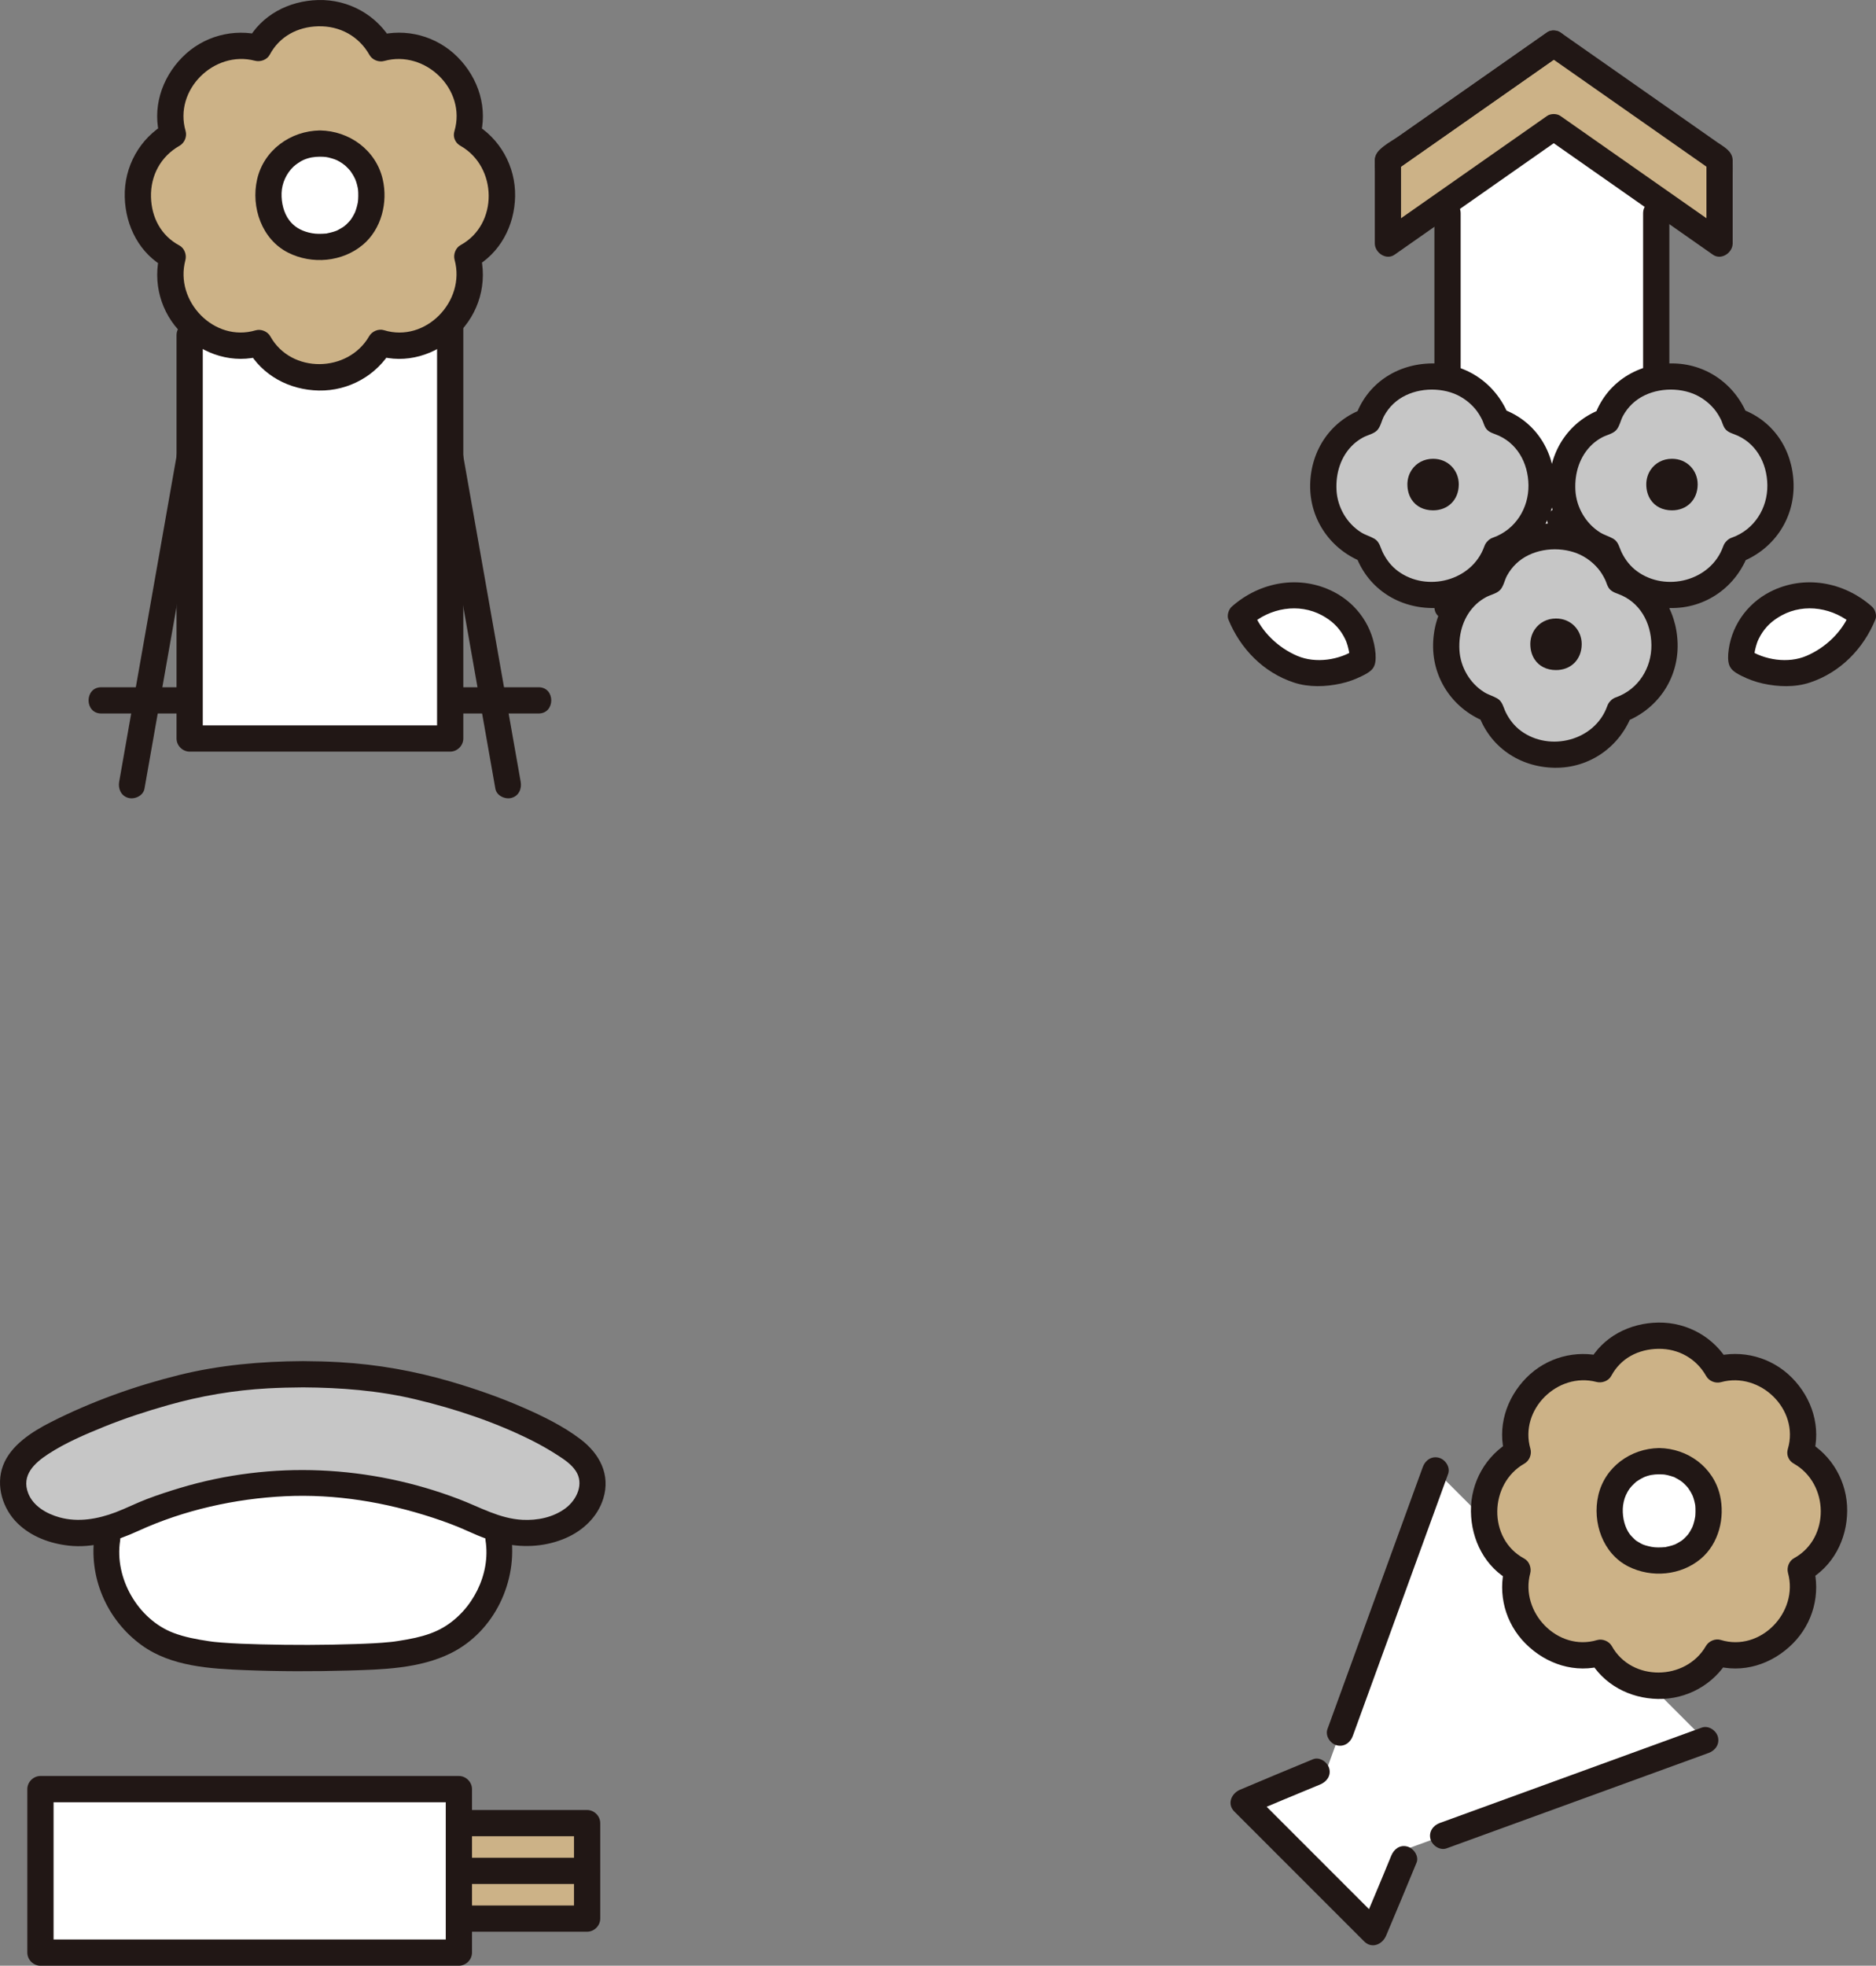 <?xml version="1.0" encoding="UTF-8"?><svg id="b" xmlns="http://www.w3.org/2000/svg" width="343.165" height="359.449" viewBox="0 0 343.165 359.449"><rect x="0" y="0" width="343.165" height="359.449" fill="#808080" stroke="none"/><defs><style>.d{fill:#fff;}.e{fill:#ccb287;}.f{fill:#211715;}.g{fill:#c6c6c6;}</style></defs><g id="c"><path class="f" d="M18.521,130.468c20.787,0,41.573,0,62.36,0h17.64c3.089,0,3.094-4.8,0-4.8-20.787,0-41.573,0-62.36,0h-17.64c-3.089,0-3.094,4.8,0,4.8h0Z"/><path class="f" d="M26.427,144.229c3.295-18.685,6.589-37.37,9.884-56.054l2.805-15.911c.225-1.275-.344-2.586-1.676-2.952-1.159-.318-2.726.393-2.952,1.676-3.295,18.685-6.589,37.37-9.884,56.054-.935,5.304-1.87,10.607-2.805,15.911-.225,1.275.344,2.586,1.676,2.952,1.159.318,2.726-.393,2.952-1.676h0Z"/><path class="f" d="M95.244,142.953c-3.295-18.685-6.589-37.37-9.884-56.054-.935-5.304-1.87-10.607-2.805-15.911-.225-1.277-1.787-1.996-2.952-1.676-1.348.37-1.902,1.671-1.676,2.952,3.295,18.685,6.589,37.37,9.884,56.054l2.805,15.911c.225,1.277,1.787,1.996,2.952,1.676,1.348-.37,1.902-1.671,1.676-2.952h0Z"/><path class="d" d="M34.693,61.331v73.711c22.974,0,46.387,0,46.387,0h1.271c0-38.323,0-75.617,0-75.617"/><path class="f" d="M32.293,61.331v73.711c0,1.297,1.1,2.4,2.4,2.4,14.63,0,29.261,0,43.891,0,1.255,0,2.511,0,3.766,0,1.297,0,2.4-1.1,2.4-2.4,0-23.504,0-47.008,0-70.511,0-1.702,0-3.404,0-5.106,0-3.089-4.8-3.094-4.8,0,0,16.89,0,33.781,0,50.671,0,8.315,0,16.631,0,24.946l2.4-2.4c-10.665,0-21.329,0-31.994,0-5.221,0-10.443,0-15.664,0l2.4,2.4V61.331c0-3.089-4.8-3.094-4.8,0h0Z"/><path class="e" d="M85.448,24.593c1.3-4.189.195-8.774-3.397-12.421-.029-.029-.058-.058-.088-.088-3.291-3.292-7.983-4.526-12.309-3.256-.911-1.68-2.18-3.096-3.706-4.162-2.072-1.449-4.606-2.267-7.308-2.267-2.95,0-5.552.766-7.624,2.166-1.586,1.061-2.859,2.492-3.746,4.224-4.281-1.193-8.898.045-12.149,3.296-.029.029-.058.058-.088.088-3.589,3.643-4.695,8.223-3.401,12.408-1.675.911-3.088,2.176-4.152,3.7-1.449,2.072-2.267,4.606-2.267,7.308,0,2.95.766,5.552,2.166,7.624,1.058,1.583,2.486,2.853,4.213,3.74-.519,1.802-.618,3.665-.299,5.466.441,2.49,1.654,4.86,3.565,6.771,2.086,2.086,4.467,3.384,6.922,3.859,1.859.369,3.759.259,5.6-.329,2.057,3.83,6.055,6.257,11.135,6.295h.124c4.623,0,8.785-2.413,10.959-6.322,1.873.617,3.81.732,5.704.356,2.455-.475,4.836-1.773,6.922-3.859,1.911-1.911,3.124-4.281,3.565-6.771.323-1.824.221-3.712-.316-5.536,3.866-2.047,6.317-6.063,6.355-11.17v-.124c0-4.647-2.436-8.831-6.381-10.995Z"/><path class="d" d="M58.523,26.256c5.568,0,9.419,4.316,9.419,9.363v.092c-.042,5.598-3.963,9.447-9.421,9.447-3.464,0-6.198-1.451-7.803-3.851-1.045-1.546-1.616-3.487-1.616-5.688,0-2.016.611-3.907,1.692-5.453,1.644-2.353,4.38-3.91,7.73-3.91Z"/><path class="f" d="M58.523,28.656c.976.013,1.284.039,2.238.327.735.222,1.077.375,1.878.909.005.003.62.477.285.2.123.101.243.208.359.316.29.269.566.558.817.865-.221-.27.026.035.058.081.137.194.267.394.388.599.081.137.159.276.233.416.025.047.316.66.16.295.157.368.277.759.378,1.146.051.197.091.396.134.595.021.097.082.613.041.214.077.737.053,1.812-.025,2.321-.067.436-.316,1.411-.583,2.025.161-.371-.051.082-.099.167-.094.167-.18.338-.278.503-.078.13-.159.259-.244.385-.084.125-.171.249-.262.369.121-.16.129-.175.022-.047-.223.253-.452.498-.7.727-.025.023-.59.492-.205.197-.119.091-.244.177-.369.259-.318.212-.651.382-.985.567-.392.218-.166.086-.059.04-.252.106-.513.192-.774.272-.346.105-.696.178-1.049.257-.727.163.415-.003-.342.05-.169.012-.336.027-.505.034-.999.046-1.711-.005-2.601-.232-1.49-.38-2.654-1.082-3.535-2.25-.973-1.291-1.453-3.142-1.393-4.962.062-1.887.942-3.649,2.173-4.821.434-.413,1.331-1.014,1.838-1.232,1.063-.455,1.934-.578,3.006-.593,3.086-.044,3.095-4.844,0-4.8-5.388.076-10.272,3.588-11.494,8.958-1.156,5.08.863,10.965,5.681,13.39,4.366,2.198,9.904,1.712,13.668-1.446,3.399-2.852,4.612-7.757,3.625-11.987-1.244-5.333-6.108-8.845-11.48-8.915-3.09-.04-3.091,4.76,0,4.8Z"/><path class="f" d="M87.762,25.231c1.566-5.341-.178-10.901-4.058-14.799-3.833-3.851-9.452-5.364-14.688-3.917l2.71,1.103C68.989,2.762,63.769-.139,58.2.005c-5.376.14-10.427,2.743-13.002,7.573l2.71-1.103c-5.218-1.365-10.777.151-14.571,4.001-3.845,3.902-5.572,9.422-4.018,14.743l1.103-2.71c-4.85,2.74-7.747,7.954-7.602,13.52.139,5.373,2.738,10.418,7.562,12.996l-1.103-2.71c-1.418,5.299.11,10.889,4.041,14.726s9.367,5.577,14.699,3.994l-2.71-1.103c2.636,4.748,7.651,7.379,13.013,7.48,5.475.103,10.617-2.76,13.35-7.507l-2.71,1.103c5.276,1.626,10.713-.079,14.646-3.813,4.054-3.849,5.656-9.56,4.181-14.949l-1.103,2.71c4.785-2.62,7.438-7.664,7.54-13.047.104-5.497-2.782-10.668-7.566-13.387-2.69-1.528-5.111,2.617-2.423,4.145,6.781,3.853,6.963,14.346.026,18.145-.928.508-1.377,1.707-1.103,2.71,2.062,7.536-5.298,15.207-12.923,12.857-1.005-.31-2.193.204-2.71,1.103-3.86,6.705-14.266,6.886-18.074.027-.505-.91-1.712-1.399-2.71-1.103-7.569,2.247-14.836-5.341-12.835-12.815.266-.994-.167-2.211-1.103-2.71-3.343-1.786-5.088-5.105-5.185-8.851-.101-3.932,1.789-7.434,5.225-9.375.91-.514,1.397-1.705,1.103-2.71-2.19-7.5,5.213-14.793,12.685-12.839.995.26,2.21-.163,2.71-1.103,1.785-3.349,5.106-5.099,8.857-5.196,3.937-.101,7.441,1.793,9.382,5.235.519.922,1.699,1.382,2.71,1.103,7.51-2.075,15.066,5.225,12.842,12.812-.871,2.97,3.76,4.239,4.629,1.276Z"/><path class="d" d="M249.219,119.561c.034.48.023.897-.017,1.229-3.164,2.203-8.741,2.998-12.431,1.503-4.959-2.008-8.139-5.584-9.759-9.663,3.002-2.737,8.445-4.834,13.219-3.352,6.907,2.143,8.78,7.362,8.987,10.283Z"/><path class="d" d="M318.533,119.561c-.034.48-.023.897.017,1.229,3.164,2.203,8.741,2.998,12.431,1.503,4.959-2.008,8.139-5.584,9.759-9.663-3.002-2.737-8.445-4.834-13.219-3.352-6.907,2.143-8.78,7.362-8.987,10.283Z"/><path class="d" d="M304.196,37.255l-1.23,1.76v66.65h-38.18V39.015l-1.01-1.44c6.81-4.77,13.63-9.54,20.44-14.31,6.66,4.66,13.32,9.33,19.98,13.99Z"/><path class="f" d="M262.387,39.018v71.938c0,3.089,4.8,3.094,4.8,0V39.018c0-3.089-4.8-3.094-4.8,0h0Z"/><path class="f" d="M300.564,39.018v71.938c0,3.089,4.8,3.094,4.8,0V39.018c0-3.089-4.8-3.094-4.8,0h0Z"/><path class="e" d="M284.217,7.995c-10.111,7.08-20.222,14.159-30.333,21.239v15.271c10.111-7.08,20.222-14.159,30.333-21.239,10.111,7.08,20.222,14.159,30.333,21.239v-15.271c-10.111-7.08-20.222-14.159-30.333-21.239Z"/><path class="f" d="M283.005,5.923c-9.032,6.325-18.065,12.649-27.097,18.974-1.591,1.114-4.319,2.284-4.424,4.445-.031.636,0,1.28,0,1.916v13.247c0,1.706,2.082,3.143,3.611,2.072,10.111-7.08,20.222-14.159,30.333-21.239h-2.423c10.111,7.08,20.222,14.159,30.333,21.239,1.529,1.071,3.611-.366,3.611-2.072v-12.501c0-.8.021-1.603,0-2.402-.003-.12.007-.242,0-.363-.103-1.662-1.588-2.357-2.806-3.21-4.449-3.115-8.898-6.23-13.346-9.345-5.123-3.587-10.246-7.174-15.368-10.761-1.062-.744-2.667-.193-3.284.861-.7,1.197-.204,2.538.861,3.284,10.111,7.08,20.222,14.159,30.333,21.239l-1.189-2.072v15.271l3.611-2.072c-10.111-7.08-20.222-14.159-30.333-21.239-.646-.452-1.777-.452-2.423,0-10.111,7.08-20.222,14.159-30.333,21.239l3.611,2.072v-15.271l-1.189,2.072c10.111-7.08,20.222-14.159,30.333-21.239,1.06-.742,1.553-2.1.861-3.284-.614-1.049-2.217-1.608-3.284-.861Z"/><path class="f" d="M255.095,31.307c10.111-7.08,20.222-14.159,30.333-21.239,1.06-.742,1.553-2.1.861-3.284-.614-1.049-2.217-1.608-3.284-.861-10.111,7.08-20.222,14.159-30.333,21.239-1.06.742-1.553,2.1-.861,3.284.614,1.049,2.217,1.608,3.284.861h0Z"/><path class="g" d="M296.295,129.806c2.481-.852,4.529-2.422,5.951-4.456,1.429-2.043,2.236-4.541,2.236-7.206,0-2.909-.755-5.474-2.136-7.517-1.412-2.112-3.497-3.65-6.076-4.454-.858-2.449-2.419-4.47-4.434-5.879-2.043-1.429-4.541-2.236-7.206-2.236-2.909,0-5.474.755-7.517,2.136-2.1,1.404-3.633,3.472-4.441,6.031-4.869,1.614-8.084,5.985-8.127,11.797v.122c0,5.267,3.182,9.919,8.14,11.648,1.593,4.913,5.981,8.16,11.823,8.204h.122c5.285,0,9.951-3.202,11.666-8.189Z"/><path class="f" d="M296.933,132.12c6.108-2.205,10.106-7.862,9.943-14.411-.159-6.397-3.834-11.838-9.968-13.852l1.676,1.676c-2.204-5.991-7.726-9.951-14.172-9.873s-11.994,3.738-14.056,9.926l1.676-1.676c-6.056,2.097-9.767,7.547-9.886,13.923-.12,6.465,3.877,12.075,9.899,14.273l-1.676-1.676c2.067,6.098,7.547,9.843,13.948,9.962,6.482.121,12.113-3.899,14.292-9.948.439-1.22-.495-2.628-1.676-2.952-1.333-.366-2.511.452-2.952,1.676-2.258,6.267-10.493,8.373-15.767,4.479-1.193-.881-2.112-2.055-2.767-3.379-.451-.912-.593-1.989-1.551-2.548-.754-.441-1.616-.662-2.373-1.128-2.659-1.639-4.388-4.619-4.559-7.733s.771-6.253,3.105-8.415c.522-.484,1.09-.874,1.711-1.222.805-.451,1.939-.649,2.588-1.299.672-.672.839-1.818,1.294-2.651.452-.828.999-1.553,1.681-2.205,2.695-2.574,7.008-3.199,10.484-2.11,1.754.55,3.308,1.607,4.496,3.007.512.603.927,1.296,1.278,2.004.223.452.346.987.597,1.416.411.703,1.081.961,1.799,1.223,3.961,1.444,6.032,5.227,6.082,9.32.051,4.227-2.394,8.111-6.422,9.565-1.219.44-2.039,1.633-1.676,2.952.323,1.177,1.727,2.119,2.952,1.676Z"/><path class="f" d="M284.633,113.1c2.777,0,4.698,2.153,4.698,4.67v.046c-.021,2.793-1.977,4.712-4.7,4.712-1.728,0-3.092-.724-3.892-1.921-.521-.771-.806-1.739-.806-2.837,0-1.006.305-1.949.844-2.72.82-1.174,2.185-1.95,3.856-1.95Z"/><path class="g" d="M317.507,100.599c2.481-.852,4.529-2.422,5.951-4.456,1.429-2.043,2.236-4.541,2.236-7.206,0-2.909-.755-5.474-2.136-7.517-1.412-2.112-3.497-3.65-6.076-4.454-.858-2.449-2.419-4.47-4.434-5.879-2.043-1.429-4.541-2.236-7.206-2.236-2.909,0-5.474.755-7.517,2.136-2.1,1.404-3.633,3.472-4.441,6.031-4.869,1.614-8.084,5.985-8.127,11.797v.122c0,5.267,3.182,9.919,8.14,11.648,1.593,4.913,5.981,8.16,11.823,8.204h.122c5.285,0,9.951-3.202,11.666-8.189Z"/><path class="f" d="M318.145,102.913c6.108-2.205,10.106-7.862,9.943-14.411-.159-6.397-3.834-11.838-9.968-13.852l1.676,1.676c-2.204-5.991-7.726-9.951-14.172-9.873s-11.994,3.738-14.056,9.926l1.676-1.676c-6.056,2.097-9.767,7.547-9.886,13.923-.12,6.465,3.877,12.075,9.899,14.273l-1.676-1.676c2.067,6.098,7.547,9.843,13.948,9.962,6.482.121,12.113-3.899,14.292-9.948.439-1.22-.495-2.628-1.676-2.952-1.333-.366-2.511.452-2.952,1.676-2.258,6.267-10.493,8.373-15.767,4.479-1.193-.881-2.112-2.055-2.767-3.379-.451-.912-.593-1.989-1.551-2.548-.754-.441-1.616-.662-2.373-1.128-2.659-1.639-4.388-4.619-4.559-7.733s.771-6.253,3.105-8.415c.522-.484,1.09-.874,1.711-1.222.805-.451,1.939-.649,2.588-1.299.672-.672.839-1.818,1.294-2.651.452-.828.999-1.553,1.681-2.205,2.695-2.574,7.008-3.199,10.484-2.11,1.754.55,3.308,1.607,4.496,3.007.512.603.927,1.296,1.278,2.004.223.452.346.987.597,1.416.411.703,1.081.961,1.799,1.223,3.961,1.444,6.032,5.227,6.082,9.32.051,4.227-2.394,8.111-6.422,9.565-1.219.44-2.039,1.633-1.676,2.952.323,1.177,1.727,2.119,2.952,1.676Z"/><path class="f" d="M305.844,83.893c2.777,0,4.698,2.153,4.698,4.67v.046c-.021,2.793-1.977,4.712-4.7,4.712-1.728,0-3.092-.724-3.892-1.921-.521-.771-.806-1.739-.806-2.837,0-1.006.305-1.949.844-2.72.82-1.174,2.185-1.95,3.856-1.95Z"/><path class="g" d="M273.81,100.599c2.481-.852,4.529-2.422,5.951-4.456,1.429-2.043,2.236-4.541,2.236-7.206,0-2.909-.755-5.474-2.136-7.517-1.412-2.112-3.497-3.65-6.076-4.454-.858-2.449-2.419-4.47-4.434-5.879-2.043-1.429-4.541-2.236-7.206-2.236-2.909,0-5.474.755-7.517,2.136-2.1,1.404-3.633,3.472-4.441,6.031-4.869,1.614-8.084,5.985-8.127,11.797v.122c0,5.267,3.182,9.919,8.14,11.648,1.593,4.913,5.981,8.16,11.823,8.204h.122c5.285,0,9.951-3.202,11.666-8.189Z"/><path class="f" d="M274.448,102.913c6.108-2.205,10.106-7.862,9.943-14.411-.159-6.397-3.834-11.838-9.968-13.852l1.676,1.676c-2.204-5.991-7.726-9.951-14.172-9.873s-11.994,3.738-14.056,9.926l1.676-1.676c-6.056,2.097-9.767,7.547-9.886,13.923-.12,6.465,3.877,12.075,9.899,14.273l-1.676-1.676c2.067,6.098,7.547,9.843,13.948,9.962,6.482.121,12.113-3.899,14.292-9.948.439-1.22-.495-2.628-1.676-2.952-1.333-.366-2.511.452-2.952,1.676-2.258,6.267-10.493,8.373-15.767,4.479-1.193-.881-2.112-2.055-2.767-3.379-.451-.912-.593-1.989-1.551-2.548-.754-.441-1.616-.662-2.373-1.128-2.659-1.639-4.388-4.619-4.559-7.733s.771-6.253,3.105-8.415c.522-.484,1.09-.874,1.711-1.222.805-.451,1.939-.649,2.588-1.299.672-.672.839-1.818,1.294-2.651.452-.828.999-1.553,1.681-2.205,2.695-2.574,7.008-3.199,10.484-2.11,1.754.55,3.308,1.607,4.496,3.007.512.603.927,1.296,1.278,2.004.223.452.346.987.597,1.416.411.703,1.081.961,1.799,1.223,3.961,1.444,6.032,5.227,6.082,9.32.051,4.227-2.394,8.111-6.422,9.565-1.219.44-2.039,1.633-1.676,2.952.323,1.177,1.727,2.119,2.952,1.676Z"/><path class="f" d="M262.147,83.893c2.777,0,4.698,2.153,4.698,4.67v.046c-.021,2.793-1.977,4.712-4.7,4.712-1.728,0-3.092-.724-3.892-1.921-.521-.771-.806-1.739-.806-2.837,0-1.006.305-1.949.844-2.72.82-1.174,2.185-1.95,3.856-1.95Z"/><path class="f" d="M246.819,119.561c.021.414.021.817-.017,1.229l1.189-2.072c-2.978,2.004-7.344,2.639-10.673,1.22-3.555-1.516-6.556-4.421-7.99-7.945l-.617,2.335c3.565-3.17,8.865-4.112,13.132-1.801,1.747.946,2.998,2.142,3.888,3.704.093.163.181.328.266.496.034.067.304.653.197.402-.119-.28.09.24.109.295.066.189.13.377.188.568.107.357.182.718.266,1.08.037.16.088.708.019.027.016.154.033.308.045.463.103,1.292,1.029,2.4,2.4,2.4,1.219,0,2.504-1.101,2.4-2.4-.387-4.841-3.316-9.106-7.636-11.327-6.196-3.185-13.519-1.88-18.668,2.7-.574.511-.916,1.601-.617,2.335,2.177,5.35,6.423,9.712,11.988,11.542,2.737.9,5.819.793,8.603.178,1.337-.295,2.642-.772,3.867-1.384.591-.295,1.273-.647,1.743-1.117.771-.771.771-1.912.72-2.926-.065-1.295-1.057-2.4-2.4-2.4-1.25,0-2.465,1.099-2.4,2.4Z"/><path class="f" d="M316.133,119.561c-.046.922-.057,1.92.533,2.684.466.604,1.253,1.02,1.931,1.36,1.224.614,2.53,1.087,3.867,1.384,2.779.617,5.871.726,8.603-.178,5.565-1.841,9.808-6.185,11.988-11.542.299-.734-.043-1.825-.617-2.335-5.15-4.579-12.472-5.885-18.668-2.7-4.32,2.221-7.249,6.486-7.636,11.327-.103,1.294,1.177,2.4,2.4,2.4,1.385,0,2.296-1.103,2.4-2.4.012-.155.029-.308.045-.463-.071.695-.012.108.019-.027.076-.331.144-.661.239-.987.103-.355.223-.705.362-1.047-.192.472.059-.115.109-.212.103-.2.204-.399.316-.595.892-1.566,2.143-2.754,3.888-3.704,4.261-2.318,9.572-1.365,13.132,1.801l-.617-2.335c-1.436,3.528-4.436,6.425-7.99,7.945-3.326,1.423-7.698.783-10.673-1.22l1.189,2.072c-.039-.413-.038-.815-.017-1.229.065-1.296-1.15-2.4-2.4-2.4-1.354,0-2.335,1.1-2.4,2.4Z"/><path class="f" d="M284.945,97.016c2.574,0,2.578-4,0-4s-2.578,4,0,4h0Z"/><path class="g" d="M107.987,268.877c.402,1.034.494,2.125.345,3.228-.77,5.49-6.628,8.086-11.406,8.224-1.815.057-3.618-.195-5.376-.655-1.585-.425-3.147-1.022-4.64-1.723-3.055-1.424-6.283-2.515-9.499-3.492-6.49-1.976-13.198-3.09-19.963-3.308-.678-.023-1.367-.034-2.056-.046-.678.011-1.367.023-2.045.046-6.765.218-13.473,1.332-19.963,3.308-3.216.976-6.455,2.068-9.499,3.492-1.493.701-3.044,1.298-4.64,1.723-1.757.459-3.561.712-5.376.655-4.778-.138-10.636-2.734-11.406-8.224-.149-1.103-.034-2.286.345-3.331.861-2.355,3.595-4.215,5.525-5.422,2.205-1.378,3.848-1.999,6.191-3.09,4.652-2.171,9.499-3.859,14.404-5.295,7.34-2.148,14.381-3.618,26.453-3.676,12.095.057,19.148,1.528,26.487,3.676,4.905,1.436,9.752,3.124,14.404,5.295,2.343,1.091,3.951,1.895,6.168,3.274,1.93,1.206,4.537,2.826,5.548,5.341Z"/><path class="d" d="M91.55,279.674l-.414,1.401c1.344,8.006-3.48,16.621-11.004,19.665-2.412.965-4.985,1.401-7.558,1.78-6.088.884-28.268.884-34.356,0-2.573-.379-5.146-.816-7.558-1.78-7.524-3.044-12.348-11.659-11.004-19.665l-.414-1.401c1.597-.425,3.147-1.022,4.64-1.723,3.044-1.424,6.283-2.515,9.499-3.492,6.49-1.976,13.198-3.09,19.963-3.308.678-.023,1.367-.034,2.045-.046.689.011,1.378.023,2.056.046,6.765.218,13.473,1.332,19.963,3.308,3.216.976,6.444,2.068,9.499,3.492,1.493.701,3.055,1.298,4.64,1.723Z"/><path class="f" d="M55.383,248.893c-7.617.047-15.218.707-22.626,2.542-8.077,2.001-16.032,4.847-23.457,8.615-3.403,1.728-7.329,4.201-8.739,7.928-1.394,3.686-.073,7.943,2.696,10.616,2.495,2.408,5.878,3.647,9.274,4.032,4.456.505,8.776-.863,12.777-2.694,8.327-3.813,17.729-5.9,26.855-6.335,9.197-.439,18.294,1.076,27.022,3.931,2.213.724,4.389,1.533,6.508,2.5s4.274,1.816,6.559,2.264c3.832.75,7.689.505,11.281-1.061,3.146-1.371,5.788-3.87,6.822-7.202,1.362-4.388-.693-8.218-4.155-10.845-3.162-2.399-6.799-4.18-10.42-5.767-4.313-1.89-8.757-3.441-13.275-4.765-6.65-1.948-13.423-3.155-20.345-3.558-2.257-.131-4.517-.188-6.778-.201-3.089-.019-3.093,4.781,0,4.8,6.947.042,13.847.573,20.617,2.187,7.325,1.745,14.587,4.166,21.325,7.541,1.623.813,3.192,1.722,4.719,2.704,1.202.773,2.462,1.629,3.27,2.835,1.586,2.363.185,5.317-1.878,6.846-2.274,1.686-5.152,2.246-7.87,2.108-4.183-.212-7.803-2.332-11.627-3.789-16.327-6.221-34.212-7.078-50.972-2.051-2.059.618-4.107,1.285-6.116,2.051-1.925.734-3.764,1.673-5.686,2.405-3.318,1.262-6.892,1.872-10.274.935-2.341-.649-4.802-2.033-5.729-4.4-1.297-3.313,1.139-5.54,3.693-7.202,3.134-2.04,6.695-3.56,10.152-4.962,3.83-1.553,7.768-2.835,11.743-3.961,5.992-1.697,12.063-2.728,18.283-3.067,2.115-.115,4.232-.165,6.349-.178,3.088-.019,3.094-4.819,0-4.8Z"/><path class="f" d="M17.345,280.442c-1.235,7.866,2.142,15.75,8.587,20.412,5.369,3.884,12.543,4.296,18.962,4.545,6.254.243,12.527.248,18.783.073s13.069-.34,18.786-3.169c7.978-3.948,12.343-13.208,10.985-21.862-.201-1.282-1.804-1.992-2.952-1.676-1.366.375-1.878,1.667-1.676,2.952.964,6.139-2.402,12.732-7.699,15.856-1.594.94-3.322,1.503-5.122,1.911-1.043.237-2.097.417-3.153.581-.302.047-.604.088-.906.135-.023.004.558-.071.28-.037-.213.026-.426.051-.639.074-2.156.229-4.33.316-6.496.39-5.792.199-11.597.206-17.39.059-2.394-.061-4.792-.143-7.18-.331-.406-.032-.812-.067-1.217-.109-.191-.02-.381-.044-.572-.064-.076-.008-.151-.019-.227-.028.874.108-.159-.029-.325-.054-2.179-.33-4.378-.726-6.445-1.513-6.49-2.471-10.831-10.015-9.755-16.87.201-1.279-.327-2.582-1.676-2.952-1.14-.313-2.75.388-2.952,1.676h0Z"/><path class="e" d="M83.943,333.375h23.455v17.457h-23.455"/><path class="f" d="M83.943,335.775h23.455l-2.4-2.4v17.457l2.4-2.4h-23.455c-3.089,0-3.094,4.8,0,4.8h23.455c1.297,0,2.4-1.1,2.4-2.4v-17.457c0-1.297-1.1-2.4-2.4-2.4h-23.455c-3.089,0-3.094,4.8,0,4.8h0Z"/><path class="f" d="M85.67,344.502h21.729c3.089,0,3.094-4.8,0-4.8h-21.729c-3.089,0-3.094,4.8,0,4.8h0Z"/><path class="d" d="M7.399,330.929v26.12h76.541c0-7.44,0-23.084,0-29.894H7.399v3.774Z"/><path class="f" d="M4.999,330.929v26.12c0,1.297,1.1,2.4,2.4,2.4h76.541c1.297,0,2.4-1.1,2.4-2.4,0-9.965,0-19.929,0-29.894,0-1.297-1.1-2.4-2.4-2.4H7.399c-1.297,0-2.4,1.1-2.4,2.4v3.774c0,3.089,4.8,3.094,4.8,0v-3.774l-2.4,2.4h76.541l-2.4-2.4c0,9.965,0,19.929,0,29.894l2.4-2.4H7.399l2.4,2.4v-26.12c0-3.089-4.8-3.094-4.8,0Z"/><path class="d" d="M311.928,318.222c-18.109,6.591-36.218,13.182-54.328,19.771-1.443,3.657-4.363,10.544-6.361,15.316l-.322-.322s-11.75-11.75-23.421-23.42c4.773-1.999,11.66-4.918,15.317-6.361,6.589-18.11,13.18-36.219,19.771-54.328l49.343,49.343Z"/><path class="f" d="M240.193,321.689c-4.46,1.819-8.893,3.704-13.335,5.565-1.603.672-2.461,2.61-1.059,4.011,7.915,7.914,15.829,15.827,23.743,23.741,1.402,1.402,3.34.545,4.011-1.059,1.861-4.442,3.746-8.875,5.565-13.335.49-1.201-.532-2.638-1.676-2.952-1.374-.378-2.461.471-2.952,1.676-1.819,4.46-3.704,8.892-5.565,13.335l4.011-1.059c-7.914-7.914-15.828-15.828-23.743-23.741l-1.059,4.011c4.442-1.861,8.875-3.746,13.335-5.565,1.199-.489,2.049-1.597,1.676-2.952-.312-1.136-1.745-2.169-2.952-1.676h0Z"/><path class="e" d="M329.362,265.573c1.25-4.026.188-8.433-3.265-11.939-.028-.028-.056-.056-.084-.084-3.164-3.164-7.674-4.35-11.832-3.13-.876-1.615-2.095-2.976-3.562-4.001-1.992-1.393-4.427-2.179-7.025-2.179-2.836,0-5.336.736-7.328,2.082-1.525,1.019-2.748,2.395-3.601,4.06-4.115-1.147-8.553.043-11.677,3.168-.028.028-.056.056-.084.084-3.45,3.502-4.513,7.904-3.269,11.927-1.61.875-2.968,2.092-3.991,3.556-1.393,1.992-2.179,4.427-2.179,7.025,0,2.836.736,5.336,2.082,7.328,1.017,1.521,2.39,2.742,4.05,3.595-.498,1.732-.594,3.523-.287,5.254.424,2.393,1.59,4.671,3.426,6.508,2.005,2.005,4.294,3.253,6.654,3.71,1.787.355,3.613.249,5.382-.316,1.977,3.682,5.82,6.014,10.703,6.051h.119c4.444,0,8.445-2.32,10.534-6.077,1.8.593,3.662.704,5.483.342,2.36-.457,4.648-1.704,6.654-3.71,1.837-1.837,3.003-4.115,3.426-6.508.311-1.753.212-3.568-.304-5.321,3.716-1.967,6.071-5.827,6.108-10.737v-.119c0-4.467-2.342-8.489-6.134-10.569Z"/><path class="d" d="M303.497,267.187c5.352,0,9.053,4.148,9.053,8.999v.089c-.04,5.381-3.809,9.08-9.056,9.08-3.33,0-5.957-1.394-7.5-3.701-1.004-1.486-1.553-3.352-1.553-5.467,0-1.938.587-3.755,1.626-5.241,1.58-2.261,4.21-3.758,7.43-3.758Z"/><path class="f" d="M303.497,269.587c.264.003.526.019.79.031.047.002.473.054.126.005.408.058.817.157,1.21.276.156.047.307.102.461.152.679.221-.317-.201.306.13.346.183.689.365,1.015.583.023.015.608.476.255.178.117.099.233.199.345.304.28.26.541.538.786.831-.241-.289.002,0,.041.059.128.19.256.379.373.576.078.131.153.265.224.4.039.074.304.638.144.262.15.355.266.729.363,1.102.049.19.087.381.129.572.023.107.078.609.036.181.07.7.046,1.778-.022,2.218.05-.325-.093.439-.082.39-.033.153-.07.306-.111.457-.099.367-.214.737-.365,1.087.171-.397-.033.046-.086.138-.091.16-.173.325-.268.483-.075.125-.153.249-.235.37-.081.121-.165.239-.252.355.131-.172.143-.193.036-.064-.215.242-.434.479-.673.699-.038.035-.584.484-.179.175-.114.087-.235.17-.354.249-.306.204-.627.366-.946.545-.388.217-.139.073-.034.029-.242.101-.493.185-.744.261-.333.101-.67.169-1.008.247-.707.162.433-.004-.304.045-.162.011-.323.026-.486.033-.997.046-1.614,0-2.475-.22-.917-.234-1.14-.333-1.878-.791-.472-.293-.273-.134-.681-.506-.255-.233-.715-.733-.79-.833-.916-1.216-1.377-2.959-1.319-4.713.026-.784.249-1.796.569-2.487.456-.983.823-1.445,1.492-2.081.375-.357.38-.374.914-.705.145-.09.294-.176.444-.257-.012.007.692-.335.368-.198,1.057-.45,1.825-.552,2.864-.566,3.086-.044,3.095-4.844,0-4.8-5.218.074-9.954,3.477-11.138,8.679-1.12,4.921.835,10.625,5.504,12.976,4.236,2.133,9.6,1.66,13.251-1.405,3.292-2.763,4.464-7.516,3.508-11.613-1.206-5.167-5.921-8.57-11.125-8.637-3.09-.04-3.091,4.76,0,4.8Z"/><path class="f" d="M331.677,266.211c1.511-5.163-.168-10.549-3.925-14.316-3.714-3.724-9.139-5.188-14.209-3.789l2.71,1.103c-2.612-4.634-7.563-7.433-12.881-7.366-5.271.067-10.25,2.598-12.778,7.328l2.71-1.103c-5.049-1.318-10.425.144-14.097,3.869-3.719,3.774-5.387,9.114-3.886,14.262l1.103-2.71c-4.628,2.615-7.423,7.561-7.356,12.876.067,5.268,2.594,10.241,7.317,12.772l-1.103-2.71c-1.353,5.054.063,10.383,3.756,14.097,3.778,3.8,9.156,5.559,14.371,4.011l-2.71-1.103c2.552,4.589,7.394,7.134,12.579,7.235,5.3.103,10.273-2.669,12.922-7.262l-2.71,1.103c5.236,1.604,10.673-.164,14.471-3.984,3.707-3.729,5.127-9.096,3.74-14.164l-1.103,2.71c4.68-2.567,7.265-7.538,7.297-12.809s-2.755-10.162-7.322-12.76c-2.689-1.53-5.11,2.616-2.423,4.145,6.459,3.674,6.632,13.655.025,17.28-.928.509-1.378,1.707-1.103,2.71,1.965,7.181-5.038,14.471-12.307,12.244-1.006-.308-2.191.203-2.71,1.103-3.683,6.385-13.58,6.555-17.212.026-.506-.909-1.712-1.399-2.71-1.103-7.21,2.14-14.127-5.089-12.223-12.204.266-.995-.168-2.209-1.103-2.71-6.694-3.587-6.434-13.702.039-17.358.911-.514,1.396-1.704,1.103-2.71-2.082-7.142,4.963-14.084,12.078-12.226.996.26,2.208-.163,2.71-1.103,1.743-3.261,4.985-4.904,8.634-4.95,3.679-.047,6.931,1.786,8.737,4.988.52.922,1.699,1.382,2.71,1.103,7.152-1.973,14.344,4.976,12.229,12.2-.87,2.971,3.761,4.239,4.629,1.276Z"/><path class="f" d="M264.624,337.986c15.981-5.816,31.961-11.633,47.942-17.449,1.217-.443,2.039-1.631,1.676-2.952-.323-1.174-1.728-2.122-2.952-1.676-15.981,5.816-31.961,11.633-47.942,17.449-1.217.443-2.039,1.631-1.676,2.952.323,1.174,1.728,2.122,2.952,1.676h0Z"/><path class="f" d="M247.449,317.458c5.816-15.981,11.633-31.961,17.449-47.942.443-1.218-.498-2.629-1.676-2.952-1.336-.367-2.507.454-2.952,1.676-5.816,15.981-11.633,31.961-17.449,47.942-.443,1.218.498,2.629,1.676,2.952,1.336.367,2.507-.454,2.952-1.676h0Z"/></g></svg>